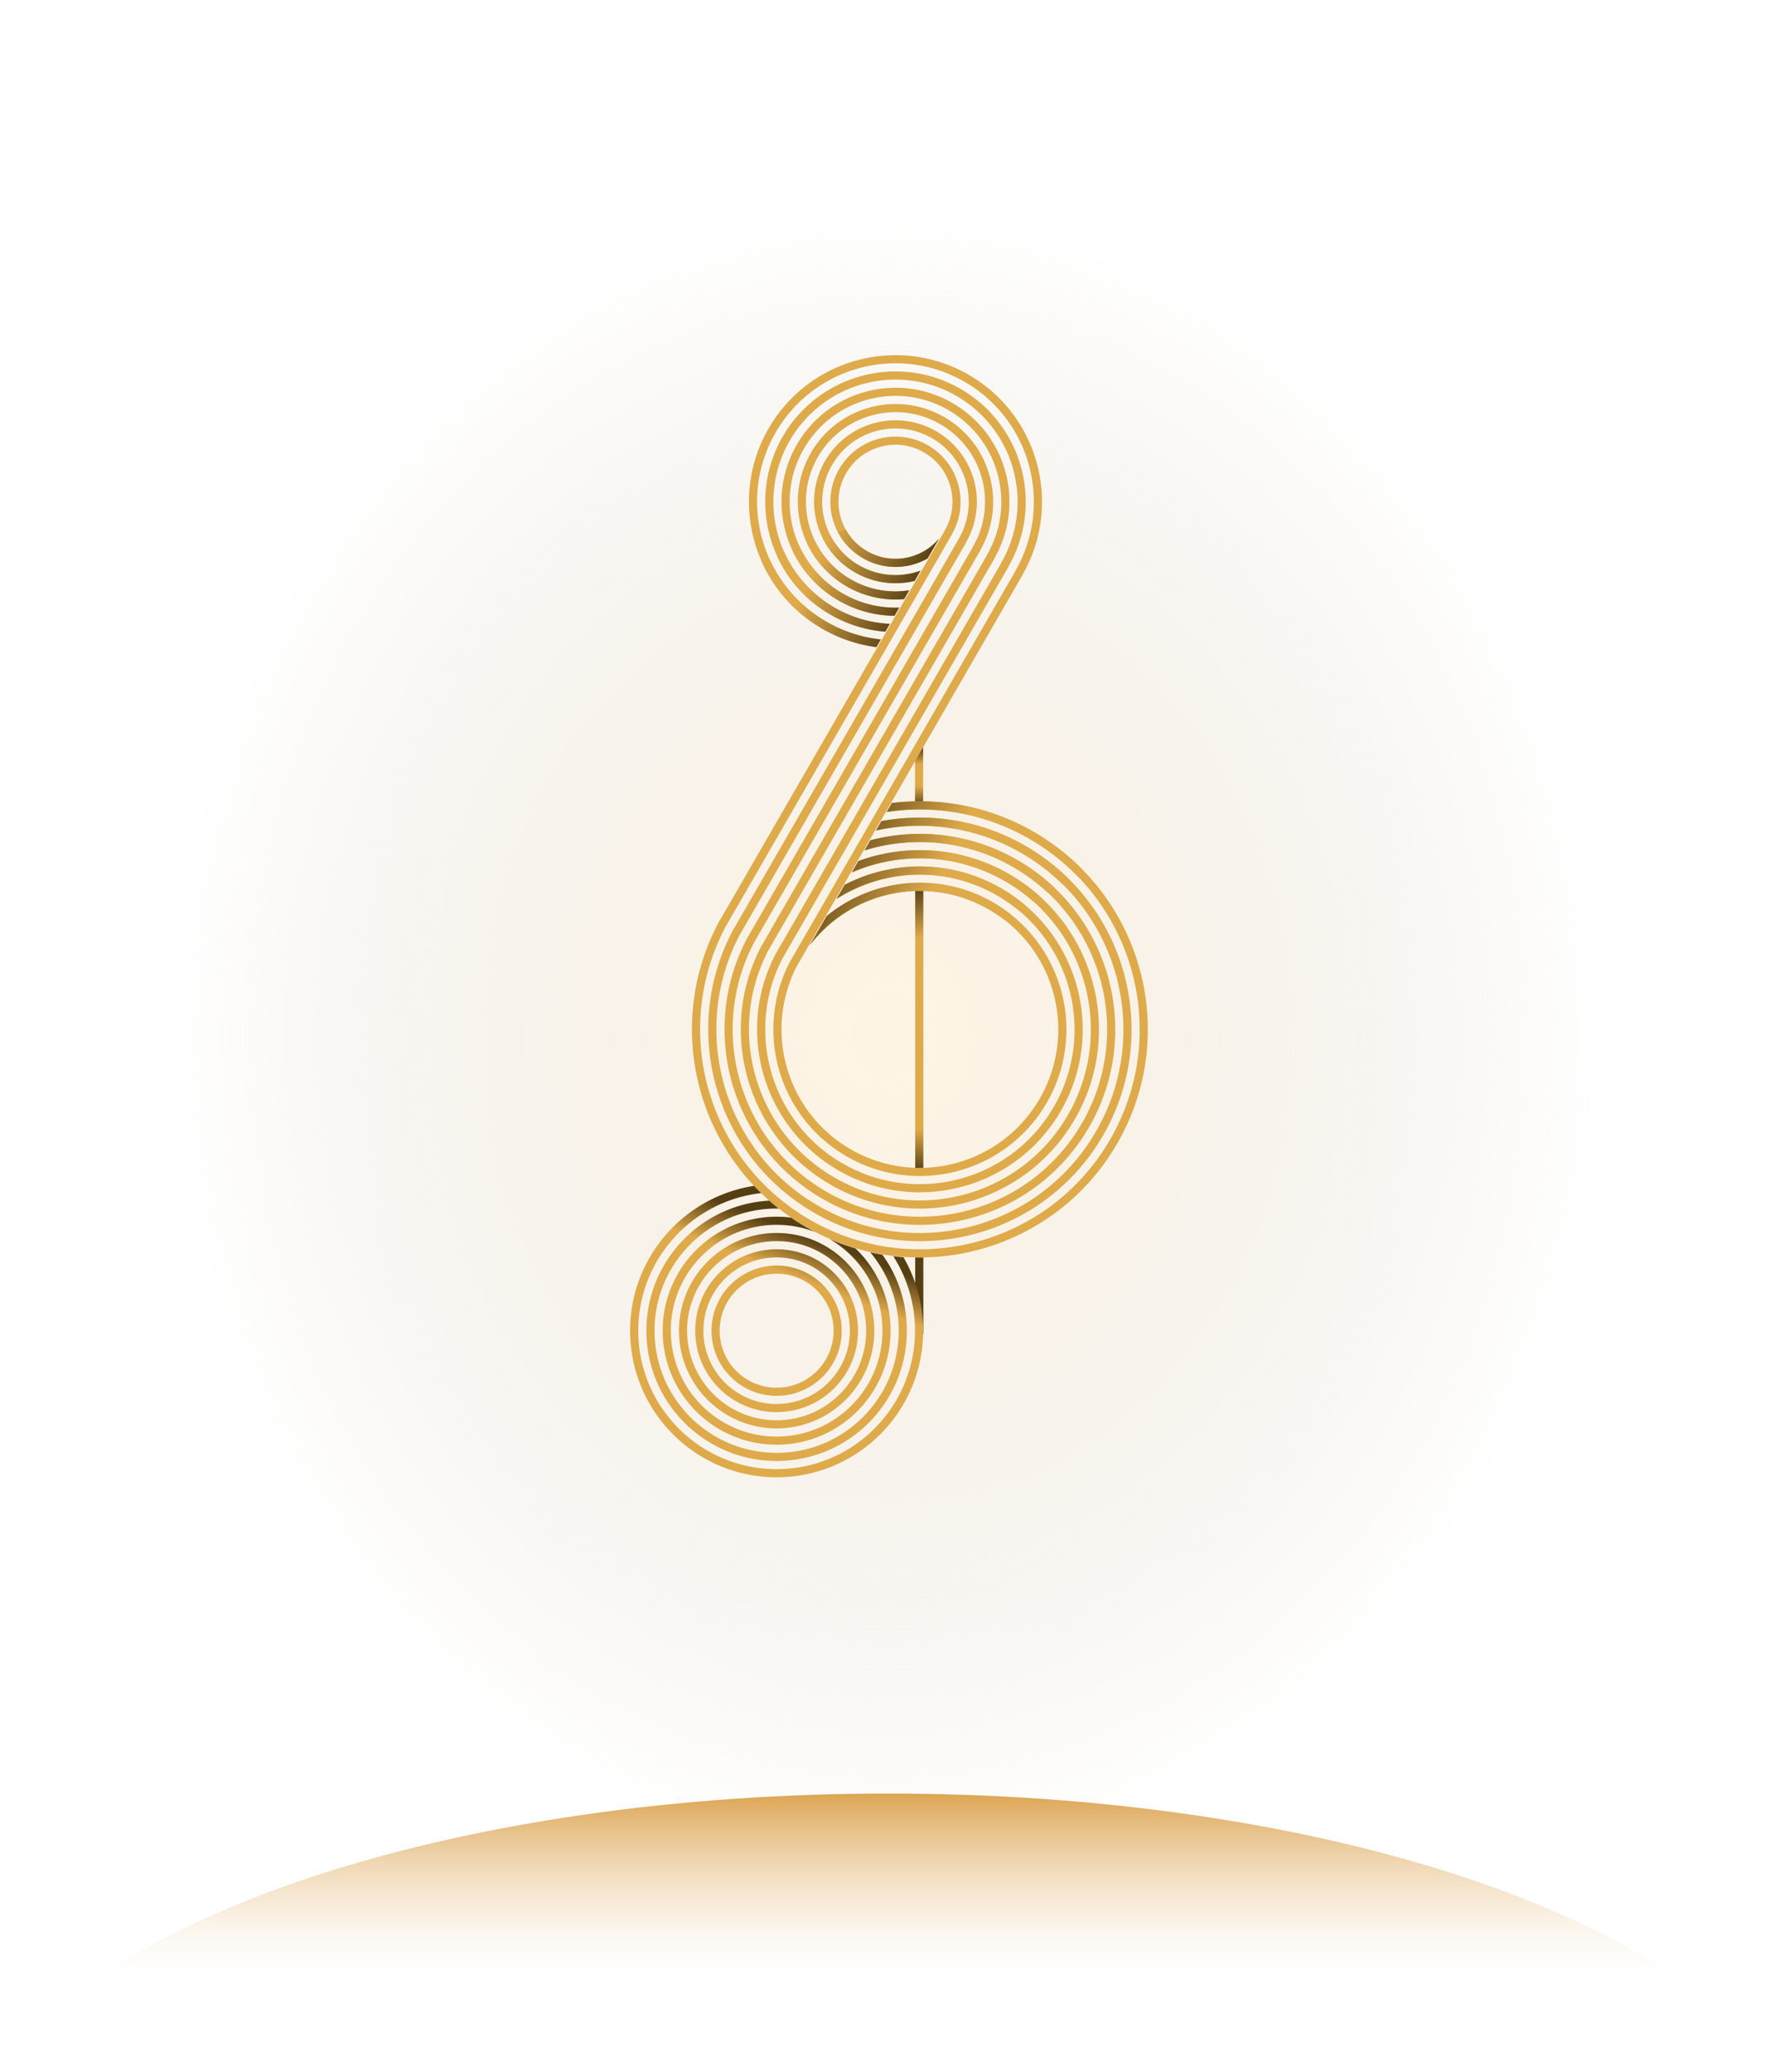 <svg xmlns="http://www.w3.org/2000/svg" xmlns:xlink="http://www.w3.org/1999/xlink" width="600" height="700" fill="none" xmlns:v="https://vecta.io/nano"><path fill="url(#A)" d="M0 0h600v700H0z"/><path fill-rule="evenodd" d="M309.296 272.419v-19.81h2.751v19.81h-2.751z" fill="url(#B)"/><path d="M321.808 180.526l-76.23 132.061-2.383-1.376 76.23-132.061 2.383 1.376zm4.767 2.751l-76.23 132.061-2.382-1.375 76.23-132.061 2.382 1.375zm-71.466 134.812l76.229-132.06-2.382-1.376-76.23 132.061 2.383 1.375zm80.997-129.309l-76.23 132.061-2.383-1.376 76.23-132.061 2.383 1.376zm-71.467 134.812l76.23-132.061-2.383-1.376-76.23 132.061 2.383 1.376zm80.997-129.31l-76.229 132.061-2.383-1.375 76.23-132.061 2.382 1.375z" fill="#dfaa4a"/><g fill-rule="evenodd"><path d="M309.362 450.71v-25.862h2.751v25.862h-2.751z" fill="url(#C)"/><path d="M309.362 395.124V298.83h2.751v96.294h-2.751z" fill="url(#D)"/><path d="M345.583 194.293c13.676-23.687 5.56-53.975-18.126-67.65s-53.975-5.56-67.65 18.127-5.56 53.974 18.127 67.649a49.36 49.36 0 0 0 18.313 6.226l1.497-2.593c-6.31-.668-12.585-2.638-18.435-6.016-22.37-12.915-30.035-41.52-17.119-63.891s41.52-30.035 63.891-17.119 30.035 41.52 17.12 63.891l-.104.177 2.383 1.376.103-.177zm-4.867-2.573l.104-.179c12.156-21.054 4.942-47.977-16.113-60.133s-47.977-4.942-60.132 16.113-4.942 47.977 16.112 60.133c5.883 3.396 12.224 5.281 18.573 5.773l1.537-2.662c-6.392-.289-12.811-2.074-18.734-5.494-19.739-11.396-26.502-36.636-15.106-56.374s36.636-26.502 56.375-15.106 26.501 36.636 15.105 56.375l-.103.178 2.382 1.376zm-4.767-2.753l.103-.177c10.637-18.423 4.325-41.98-14.098-52.616s-41.98-4.324-52.616 14.098-4.325 41.98 14.098 52.617c5.974 3.449 12.488 5.115 18.926 5.165l1.601-2.774c-6.486.236-13.115-1.289-19.151-4.774-17.107-9.877-22.968-31.751-13.092-48.858s31.751-22.968 48.858-13.091 22.968 31.751 13.092 48.857l-.103.178 2.382 1.375zm-4.763-2.75l.103-.178c9.117-15.791 3.707-35.983-12.084-45.1s-35.983-3.706-45.1 12.085-3.706 35.982 12.085 45.099c6.114 3.531 12.889 4.883 19.425 4.297l1.721-2.981a30.14 30.14 0 0 1-19.771-3.698c-14.475-8.358-19.434-26.867-11.077-41.342s26.866-19.434 41.341-11.077 19.435 26.866 11.078 41.341l-.104.178 2.383 1.376zm-4.768-2.752l.104-.177c7.597-13.159 3.088-29.986-10.071-37.583s-29.985-3.089-37.583 10.07-3.089 29.986 10.071 37.583c6.37 3.678 13.599 4.519 20.225 2.915l2.006-3.475c-6.639 2.414-14.259 1.986-20.856-1.823-11.843-6.837-15.901-21.981-9.063-33.824s21.981-15.901 33.825-9.064 15.901 21.982 9.063 33.825l-.103.177 2.382 1.376zm-4.763-2.751l.103-.178c6.078-10.527 2.471-23.988-8.056-30.066s-23.988-2.471-30.066 8.056-2.471 23.989 8.056 30.067c6.997 4.04 15.291 3.801 21.851.095l3.916-6.782c-5.892 7.044-16.165 9.053-24.391 4.304-9.212-5.318-12.368-17.097-7.05-26.308s17.097-12.367 26.308-7.049 12.368 17.096 7.05 26.308l-.104.178 2.383 1.375zm-78.382 130.303c-19.913 36.58-7.116 82.572 29.16 103.516 36.845 21.272 83.96 8.648 105.232-28.197s8.649-83.96-28.197-105.233c-15.086-8.71-31.895-11.737-47.946-9.746l-1.742 3.019c16.099-2.46 33.112.334 48.313 9.11 35.529 20.513 47.703 65.944 27.19 101.474s-65.945 47.703-101.474 27.19c-34.96-20.184-47.307-64.493-28.153-99.756l-2.383-1.377zm4.766 2.752c-18.396 33.947-6.5 76.574 27.144 95.999 34.214 19.753 77.962 8.031 97.716-26.183s8.03-77.963-26.183-97.716c-15.332-8.852-32.577-11.383-48.721-8.402l-1.835 3.178a68.53 68.53 0 0 1 49.18 7.607c32.898 18.993 44.17 61.059 25.176 93.957s-61.06 44.17-93.958 25.176c-32.327-18.664-43.772-59.609-26.135-92.24l-2.384-1.376zm4.769 2.753c-16.877 31.314-5.883 70.576 25.128 88.48 31.582 18.234 71.966 7.413 90.199-24.168s7.413-71.966-24.168-90.2c-15.662-9.042-33.489-10.939-49.705-6.702l-1.976 3.422c16.236-5.007 34.431-3.502 50.305 5.663 30.266 17.474 40.636 56.175 23.162 86.441s-56.175 40.636-86.441 23.162c-29.696-17.145-40.238-54.724-24.12-84.721l-2.384-1.377zm4.766 2.752c-15.36 28.681-5.269 64.578 23.111 80.963 28.95 16.714 65.969 6.795 82.683-22.155s6.795-65.968-22.155-82.682c-16.133-9.315-34.771-10.358-51.005-4.446l-2.218 3.841c16.2-6.999 35.39-6.514 51.848 2.987 27.634 15.955 37.102 51.291 21.147 78.925s-51.29 37.102-78.924 21.147c-27.064-15.625-36.704-49.84-22.103-77.204l-2.384-1.376zm4.77 2.754c-13.842 26.047-4.653 58.578 21.095 73.444 26.318 15.195 59.971 6.177 75.166-20.141s6.177-59.971-20.141-75.166c-16.883-9.747-36.784-9.531-52.895-1.176l-2.745 4.755c15.915-10.138 36.791-11.284 54.264-1.196 25.003 14.435 33.569 46.405 19.134 71.408s-46.405 33.568-71.408 19.133c-24.431-14.105-33.169-44.955-20.086-69.685l-2.384-1.376zm4.766 2.752c-12.324 23.413-4.038 52.58 19.078 65.925 23.686 13.676 53.974 5.56 67.649-18.126s5.56-53.974-18.126-67.65c-18.397-10.621-40.774-8.098-56.259 4.656l-5.696 9.864c14.045-18.462 39.96-24.041 60.579-12.137 22.37 12.916 30.035 41.521 17.119 63.891s-41.52 30.035-63.891 17.12c-21.799-12.586-29.634-40.071-18.068-62.166l-2.385-1.377z" fill="#dfaa4a"/><path d="M254.885 400.675C231.161 404.348 213 424.86 213 449.613c0 27.35 22.172 49.523 49.523 49.523s49.523-22.173 49.523-49.523a49.29 49.29 0 0 0-6.663-24.826c-1.141-.084-2.282-.193-3.422-.329a46.55 46.55 0 0 1 7.333 25.155c0 25.831-20.94 46.771-46.771 46.771s-46.772-20.94-46.772-46.771c0-24.065 18.174-43.885 41.546-46.483a75.38 75.38 0 0 1-2.412-2.455zm5.144 4.987c-23.151 1.293-41.526 20.476-41.526 43.951 0 24.312 19.708 44.02 44.02 44.02s44.02-19.708 44.02-44.02c0-9.585-3.063-18.454-8.264-25.682-1.373-.231-2.743-.5-4.109-.808 6.006 7.168 9.622 16.407 9.622 26.49 0 22.792-18.477 41.269-41.269 41.269s-41.269-18.477-41.269-41.269 18.477-41.269 41.269-41.269l.725.006c-1.102-.87-2.175-1.767-3.219-2.688zm7.357 5.737c-1.593-.201-3.216-.304-4.863-.304-21.273 0-38.518 17.245-38.518 38.518s17.245 38.518 38.518 38.518 38.518-17.245 38.518-38.518c0-10.919-4.544-20.777-11.843-27.786-2.992-.889-5.954-1.968-8.871-3.241 10.734 6.173 17.962 17.756 17.962 31.027 0 19.753-16.013 35.766-35.766 35.766s-35.767-16.013-35.767-35.766 16.014-35.767 35.767-35.767a35.68 35.68 0 0 1 12.957 2.419c-.982-.512-1.957-1.048-2.925-1.607a77.93 77.93 0 0 1-5.169-3.259zm28.152 38.214c0 18.234-14.781 33.015-33.015 33.015s-33.015-14.781-33.015-33.015 14.781-33.015 33.015-33.015 33.015 14.781 33.015 33.015zm-2.751 0c0 16.714-13.55 30.264-30.264 30.264s-30.264-13.55-30.264-30.264 13.55-30.264 30.264-30.264 30.264 13.549 30.264 30.264zm-2.751 0c0 15.195-12.318 27.512-27.513 27.512s-27.513-12.317-27.513-27.512 12.318-27.513 27.513-27.513 27.513 12.318 27.513 27.513zm-2.752 0c0 13.675-11.086 24.761-24.761 24.761s-24.762-11.086-24.762-24.761 11.086-24.762 24.762-24.762 24.761 11.086 24.761 24.762zm-24.761 22.01c12.156 0 22.01-9.854 22.01-22.01s-9.854-22.01-22.01-22.01-22.01 9.854-22.01 22.01 9.854 22.01 22.01 22.01zm0-2.751c10.636 0 19.259-8.623 19.259-19.259s-8.623-19.259-19.259-19.259-19.259 8.622-19.259 19.259 8.622 19.259 19.259 19.259z" fill="url(#E)"/></g><path d="M342.102 309.329l-2.44 1.576a47.23 47.23 0 0 0-5.394-3.63c-20.622-11.906-46.541-6.324-60.584 12.144l5.698-9.869c15.485-12.755 37.864-15.279 56.261-4.658a49.83 49.83 0 0 1 6.459 4.437z" fill="url(#F)"/><path d="M346.942 306.203l-2.414 1.559a52.5 52.5 0 0 0-7.507-5.251c-17.473-10.089-38.351-8.942-54.267 1.197l2.746-4.755c16.111-8.356 36.013-8.573 52.897 1.175 3.09 1.784 5.942 3.823 8.545 6.075z" fill="url(#F)"/><path d="M351.738 303.105l-2.394 1.546c-2.893-2.574-6.089-4.894-9.574-6.906-16.458-9.502-35.648-9.986-51.849-2.986l2.218-3.842c16.235-5.912 34.874-4.869 51.007 4.446a60.74 60.74 0 0 1 10.592 7.742z" fill="url(#F)"/><path d="M356.506 300.025l-2.38 1.537c-3.456-3.228-7.331-6.116-11.602-8.582-15.875-9.165-34.071-10.671-50.306-5.662l1.976-3.423c16.216-4.237 34.043-2.34 49.705 6.702 4.664 2.693 8.875 5.869 12.607 9.428z" fill="url(#F)"/><path d="M361.249 296.961l-2.37 1.531c-4.003-3.893-8.549-7.358-13.606-10.278-15.483-8.939-32.998-11.174-49.182-7.606l1.835-3.178a71.25 71.25 0 0 1 48.723 8.402c5.449 3.146 10.328 6.901 14.6 11.129z" fill="url(#F)"/><path d="M365.976 293.908a77.08 77.08 0 0 0-16.575-12.842 76.69 76.69 0 0 0-47.947-9.746l-1.743 3.019c16.099-2.46 33.113.333 48.315 9.11a74.36 74.36 0 0 1 15.589 11.984l2.361-1.525z" fill="url(#F)"/><path fill-rule="evenodd" d="M260.143 188.938l-2.562 1.012c4.118 9.125 11.033 17.091 20.364 22.479 5.821 3.36 12.04 5.405 18.314 6.226l1.497-2.594c-6.31-.668-12.586-2.638-18.435-6.015-8.772-5.064-15.282-12.541-19.178-21.108zm23.099-9.12l2.577-1.017c1.637 2.993 4.09 5.588 7.26 7.419 8.226 4.749 18.5 2.74 24.391-4.305l-3.915 6.782c-6.56 3.706-14.854 3.945-21.851-.095-3.731-2.153-6.593-5.235-8.462-8.784zm-20.534 8.108a43.82 43.82 0 0 0 17.991 19.738c5.883 3.396 12.223 5.28 18.572 5.773l1.537-2.662c-6.391-.29-12.81-2.074-18.734-5.494-7.651-4.418-13.353-10.916-16.803-18.367l-2.563 1.012zm5.125-2.024l2.564-1.012c3.003 6.335 7.895 11.855 14.427 15.626 6.035 3.484 12.665 5.01 19.151 4.774l-1.602 2.774c-6.438-.05-12.951-1.717-18.925-5.166a38.34 38.34 0 0 1-15.615-16.996zm5.132-2.026l2.566-1.013c2.553 5.22 6.635 9.763 12.046 12.887a30.13 30.13 0 0 0 19.771 3.698l-1.722 2.982a32.87 32.87 0 0 1-19.425-4.297c-5.971-3.448-10.458-8.479-13.236-14.257zm5.132-2.027l2.57-1.014c2.099 4.105 5.368 7.673 9.659 10.15 6.596 3.809 14.217 4.237 20.856 1.823l-2.007 3.475c-6.625 1.603-13.855.762-20.225-2.915-4.851-2.801-8.526-6.856-10.853-11.519z" fill="url(#G)"/><path d="M600 700H0c36.451-54.218 156.958-94 300-94s263.549 39.782 300 94z" fill="url(#H)"/><defs><radialGradient id="A" cx="0" cy="0" r="1" gradientTransform="translate(300 350) rotate(90) scale(350 300)" xlink:href="#I"><stop offset=".042" stop-color="#fef0da" stop-opacity=".7"/><stop offset=".797" stop-color="#d6cab9" stop-opacity="0"/></radialGradient><linearGradient id="B" x1="310.882" y1="272.588" x2="310.882" y2="252.779" xlink:href="#I"><stop stop-color="#563e13"/><stop offset=".352" stop-color="#dfaa4a"/><stop offset=".727" stop-color="#dfaa4a"/><stop offset="1" stop-color="#563e13"/></linearGradient><linearGradient id="C" x1="310.948" y1="432.001" x2="310.948" y2="423.747" xlink:href="#I"><stop stop-color="#563e13"/></linearGradient><linearGradient id="D" x1="310.948" y1="395.95" x2="310.948" y2="299.655" xlink:href="#I"><stop stop-color="#563e13"/><stop offset=".149" stop-color="#dfaa4a"/><stop offset=".821" stop-color="#dfaa4a"/><stop offset="1" stop-color="#563e13"/></linearGradient><linearGradient id="E" x1="268.545" y1="445.956" x2="278.832" y2="419.865" xlink:href="#I"><stop offset=".479" stop-color="#dfaa4a"/><stop offset="1" stop-color="#563e13"/></linearGradient><linearGradient id="F" x1="317.829" y1="294.981" x2="281.512" y2="276.548" xlink:href="#I"><stop stop-color="#dfaa4a"/><stop offset="1" stop-color="#563e13"/></linearGradient><linearGradient id="G" x1="274.918" y1="192.646" x2="306.838" y2="206.961" xlink:href="#I"><stop stop-color="#dfaa4a"/><stop offset="1" stop-color="#563e13"/></linearGradient><linearGradient id="H" x1="300" y1="606" x2="300" y2="697.5" xlink:href="#I"><stop stop-color="#dca452"/><stop offset=".661" stop-color="#f6e5cc" stop-opacity="0"/></linearGradient><linearGradient id="I" gradientUnits="userSpaceOnUse"/></defs></svg>